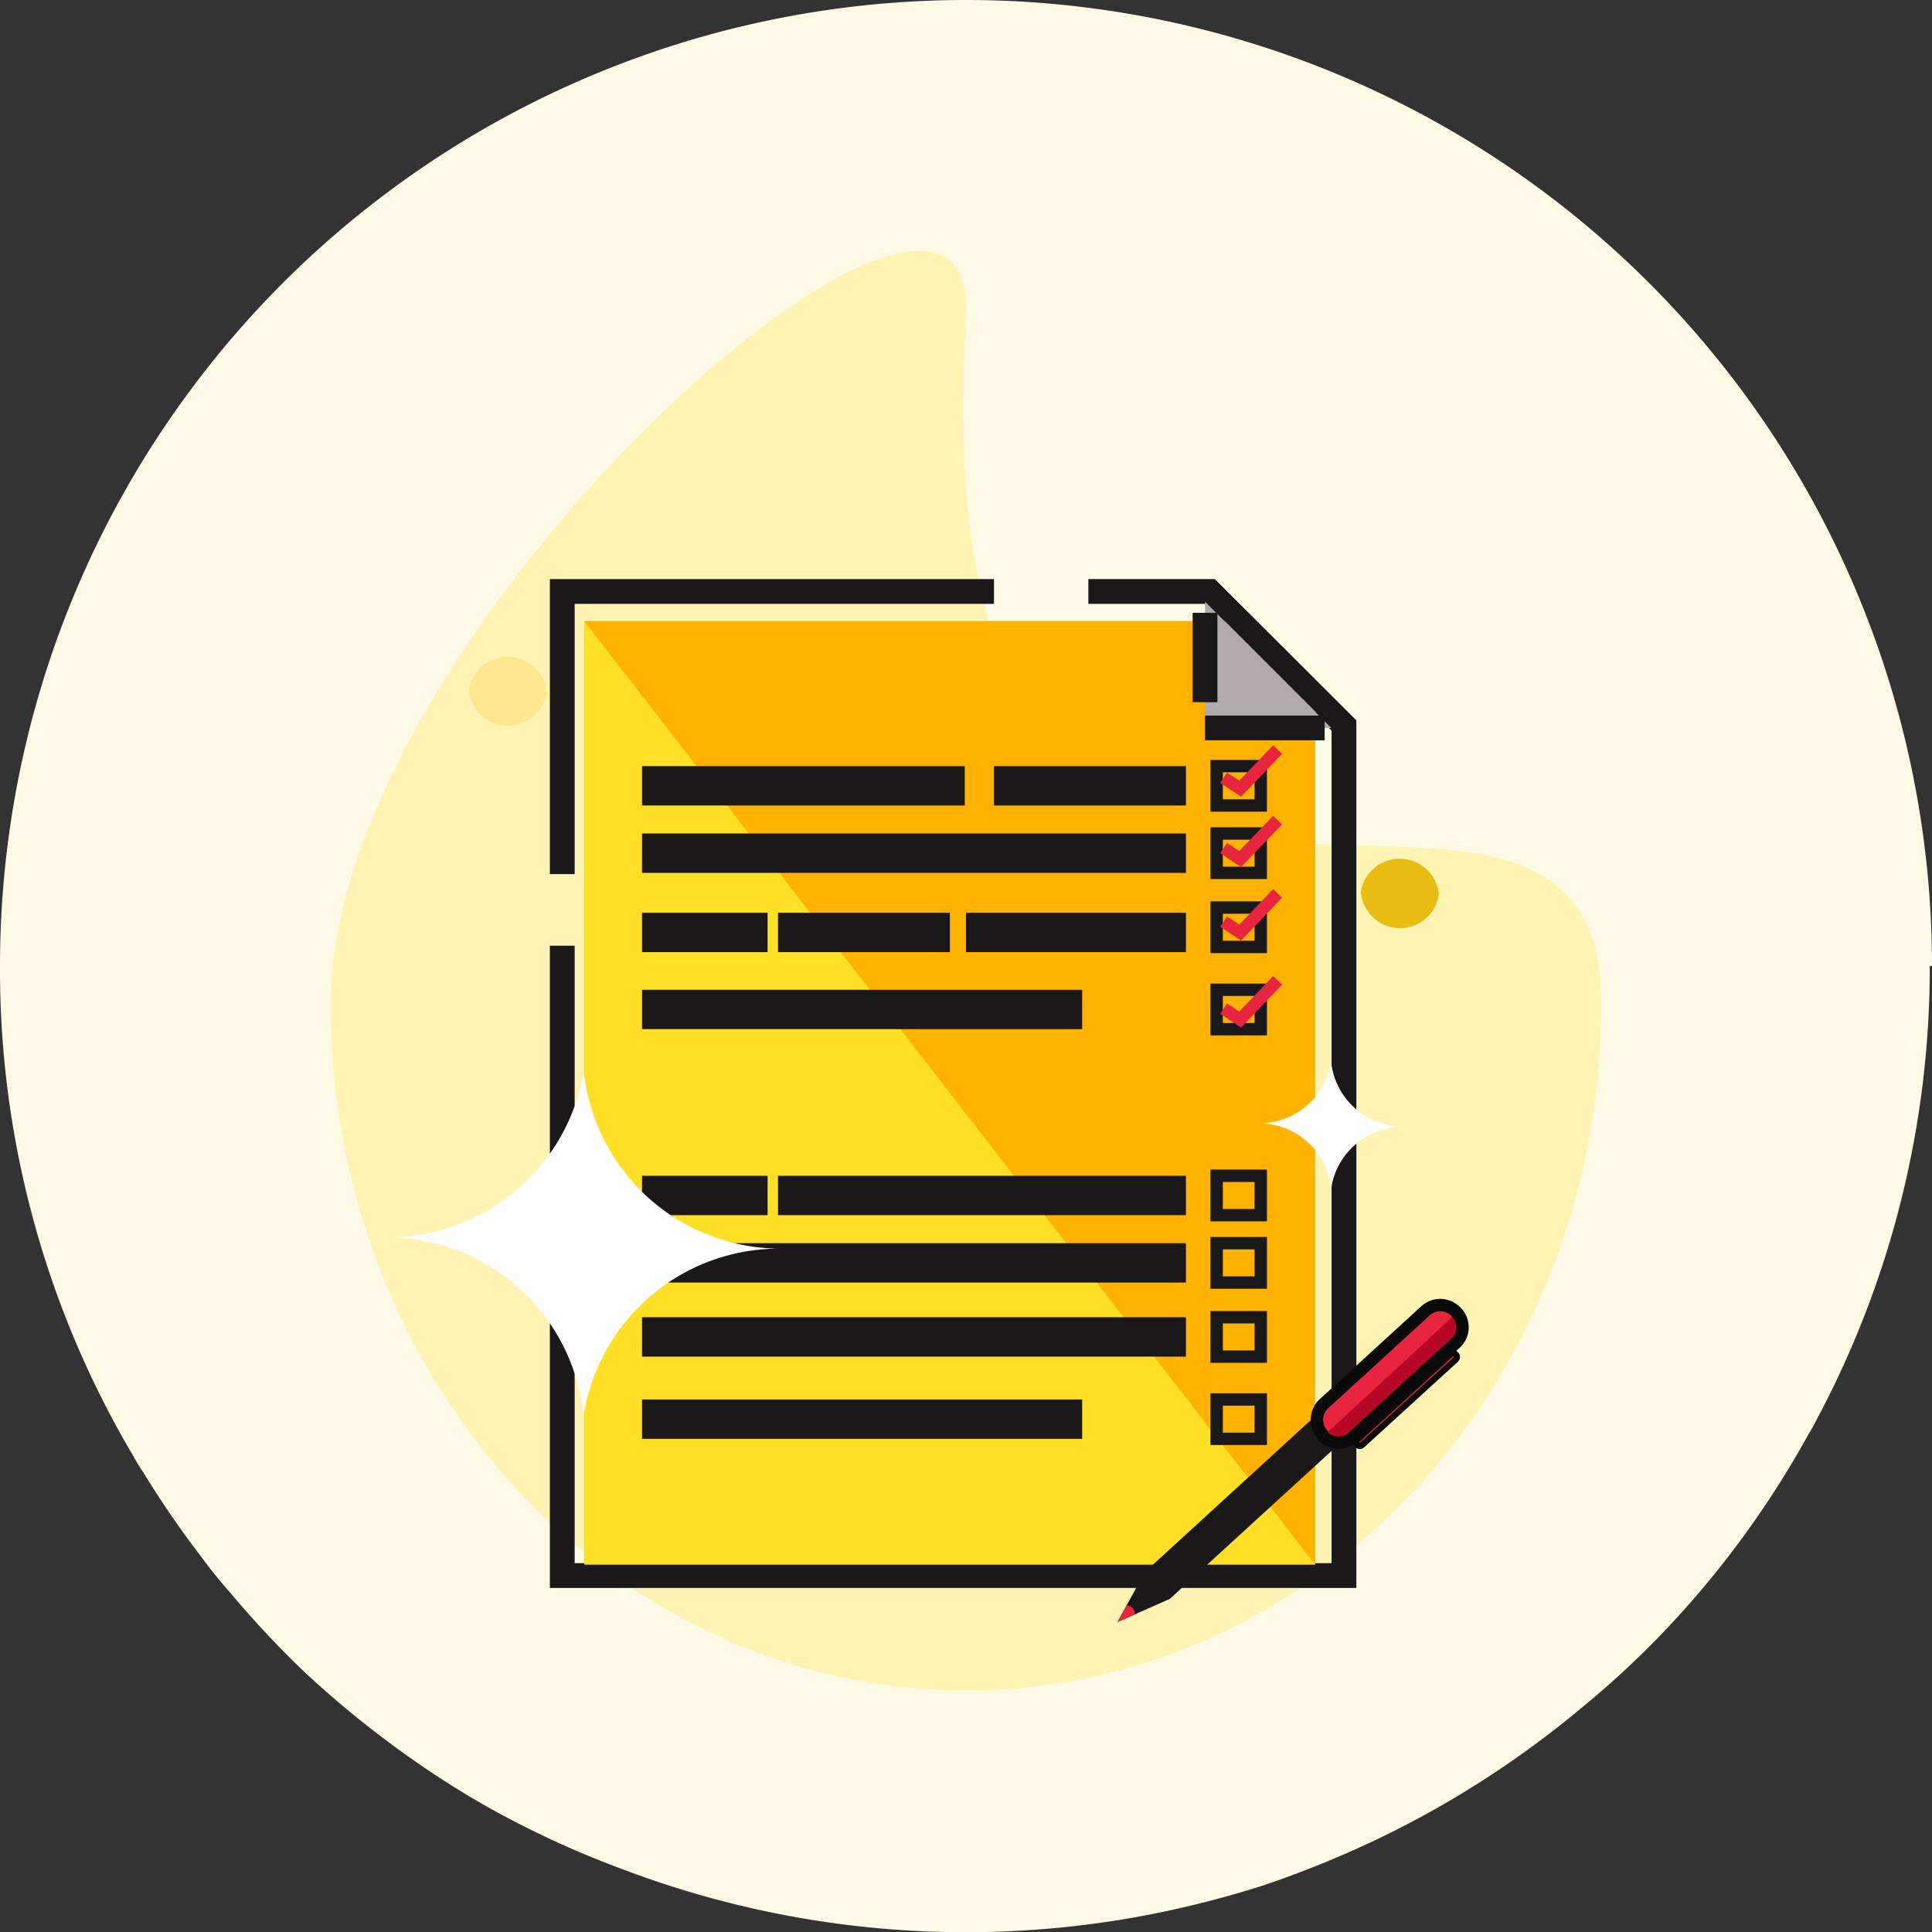 <svg id="Layer_1" data-name="Layer 1" xmlns="http://www.w3.org/2000/svg" viewBox="0 0 78 78.01"><rect x="0" y="0" width="78" height="78.01" fill="#333333" stroke="none"/><defs><style>.cls-1{fill:#fffae5;}.cls-2{fill:#fff4b4;}.cls-3{fill:#b1a9ac;}.cls-4,.cls-8,.cls-9{fill:none;}.cls-4,.cls-8{stroke:#1a1818;}.cls-13,.cls-14,.cls-15,.cls-4,.cls-8,.cls-9{stroke-miterlimit:10;}.cls-5{fill:#ffe026;}.cls-6{fill:#ffb300;}.cls-7{fill:#1a1818;}.cls-13,.cls-14,.cls-8,.cls-9{stroke-width:0.5px;}.cls-9{stroke:#e7253e;}.cls-10{fill:#fff;}.cls-11{fill:#ffe78f;}.cls-12{fill:#e7bd11;}.cls-13,.cls-15,.cls-16{fill:#e7253e;}.cls-13,.cls-14,.cls-15{stroke:#090909;}.cls-14{fill:#b70827;}.cls-15{stroke-width:0.25px;}</style></defs><title>practice-test</title><path class="cls-1" d="M77.91,39a38.77,38.77,0,0,1-4.57,18.32c-.1.2-.21.4-.33.59a38.45,38.45,0,0,1-6.15,8.29A37.42,37.42,0,0,1,63.79,69a39.25,39.25,0,0,1-8.37,5.34A41.66,41.66,0,0,1,51,76.12a41.38,41.38,0,0,1-4.11,1.08,39,39,0,0,1-21.69-1.71A38.34,38.34,0,0,1,19.77,73q-1.44-.81-2.79-1.74a40.72,40.72,0,0,1-4.66-3.73,39.43,39.43,0,0,1-3-3.2c-.44-.5-.85-1-1.24-1.54a37.93,37.93,0,0,1-2.29-3.34c-.16-.23-.3-.47-.44-.72A38.52,38.52,0,0,1,0,39a39,39,0,0,1,78,0Z"/><path class="cls-2" d="M64.65,40.53c0,15.31-11.49,27.72-25.65,27.72S13.35,55.84,13.35,40.53,39.65,2.25,39,12.82C36.85,47.45,64.65,25.22,64.65,40.53Z"/><path class="cls-3" d="M53.1,28.74V63.17H23.59V25.52H49.88Z"/><path class="cls-4" d="M43.94,23.88h4.9l5.42,5.41V63.61H22.7V38.18"/><path class="cls-4" d="M22.7,35.29V23.88H40.13"/><path class="cls-5" d="M53.1,28.74V63.17H23.59V25.08H49.44l.44.44Z"/><path class="cls-6" d="M23.59,25.08H49.44l.44.44,3.22,3.22V63.17"/><rect class="cls-7" x="40.13" y="30.93" width="7.75" height="1.59"/><rect class="cls-7" x="25.92" y="30.93" width="13.03" height="1.59"/><rect class="cls-7" x="39" y="36.85" width="8.88" height="1.59"/><rect class="cls-7" x="25.92" y="36.85" width="5.07" height="1.59"/><rect class="cls-7" x="31.41" y="36.85" width="6.94" height="1.59"/><rect class="cls-7" x="25.92" y="47.47" width="5.07" height="1.59"/><rect class="cls-7" x="25.92" y="33.65" width="21.96" height="1.59"/><rect class="cls-7" x="25.92" y="39.96" width="17.77" height="1.59"/><rect class="cls-7" x="31.41" y="47.47" width="16.47" height="1.59"/><rect class="cls-7" x="25.92" y="50.19" width="21.96" height="1.59"/><rect class="cls-7" x="25.92" y="53.18" width="21.96" height="1.59"/><rect class="cls-7" x="25.92" y="56.5" width="17.77" height="1.59"/><rect class="cls-8" x="49.12" y="30.93" width="1.78" height="1.59"/><rect class="cls-8" x="49.12" y="33.65" width="1.78" height="1.59"/><rect class="cls-8" x="49.12" y="36.64" width="1.78" height="1.59"/><rect class="cls-8" x="49.12" y="39.96" width="1.78" height="1.59"/><rect class="cls-8" x="49.12" y="47.47" width="1.78" height="1.59"/><rect class="cls-8" x="49.12" y="50.19" width="1.78" height="1.59"/><rect class="cls-8" x="49.12" y="53.18" width="1.78" height="1.59"/><rect class="cls-8" x="49.12" y="56.5" width="1.78" height="1.59"/><path class="cls-9" d="M49.4,31.4l.67.44,1.51-1.58"/><path class="cls-9" d="M49.4,34.24l.67.44,1.51-1.57"/><path class="cls-9" d="M49.4,37.21l.67.44,1.51-1.58"/><path class="cls-9" d="M49.4,40.72l.67.44,1.51-1.58"/><path class="cls-3" d="M53.75,29.39h-5.1v-5.1l.79.79,3.66,3.66Z"/><line class="cls-4" x1="48.65" y1="24.74" x2="48.65" y2="28.35"/><line class="cls-4" x1="48.65" y1="29.39" x2="53.48" y2="29.39"/><path class="cls-10" d="M31.42,50.41a8,8,0,0,0-7.86,6.74,8,8,0,0,0-7.8-7.2h0a8,8,0,0,0,7.81-6.72A8,8,0,0,0,31.42,50.41Z"/><path class="cls-11" d="M22.08,27.94a1.59,1.59,0,0,1-1.8,1.34,1.57,1.57,0,0,1-1.35-1.43h0a1.59,1.59,0,0,1,3.15.09Z"/><path class="cls-12" d="M58.09,36.11a1.59,1.59,0,0,1-1.79,1.35A1.6,1.6,0,0,1,54.94,36h0a1.59,1.59,0,0,1,3.15.09Z"/><path class="cls-10" d="M56.64,45.49A2.93,2.93,0,0,0,53.74,48a2.93,2.93,0,0,0-2.88-2.65h0a2.93,2.93,0,0,0,2.88-2.48A2.94,2.94,0,0,0,56.64,45.49Z"/><path class="cls-7" d="M59.1,53.69,47.23,64.55l-1.42.63-.69.3.36-.66.75-1.36L58.1,52.59Z"/><path class="cls-13" d="M54.65,57.94a.87.87,0,0,1-1.23,0h0a.89.89,0,0,1,0-1.24l4.11-3.76a.88.88,0,0,1,1.23,0h0a.87.87,0,0,1-.06,1.23Z"/><path class="cls-14" d="M58.82,53h0a.87.87,0,0,1-.06,1.23l-4.11,3.76a.87.87,0,0,1-1.23,0h0"/><path class="cls-15" d="M55,58.33a.13.13,0,0,1-.2,0h0a.15.15,0,0,1,0-.21l3.76-3.44a.15.15,0,0,1,.21,0h0a.14.14,0,0,1,0,.21Z"/><path class="cls-16" d="M45.81,65.18l-.69.31.36-.67a.36.36,0,0,1,.25.11A.33.33,0,0,1,45.81,65.18Z"/></svg>